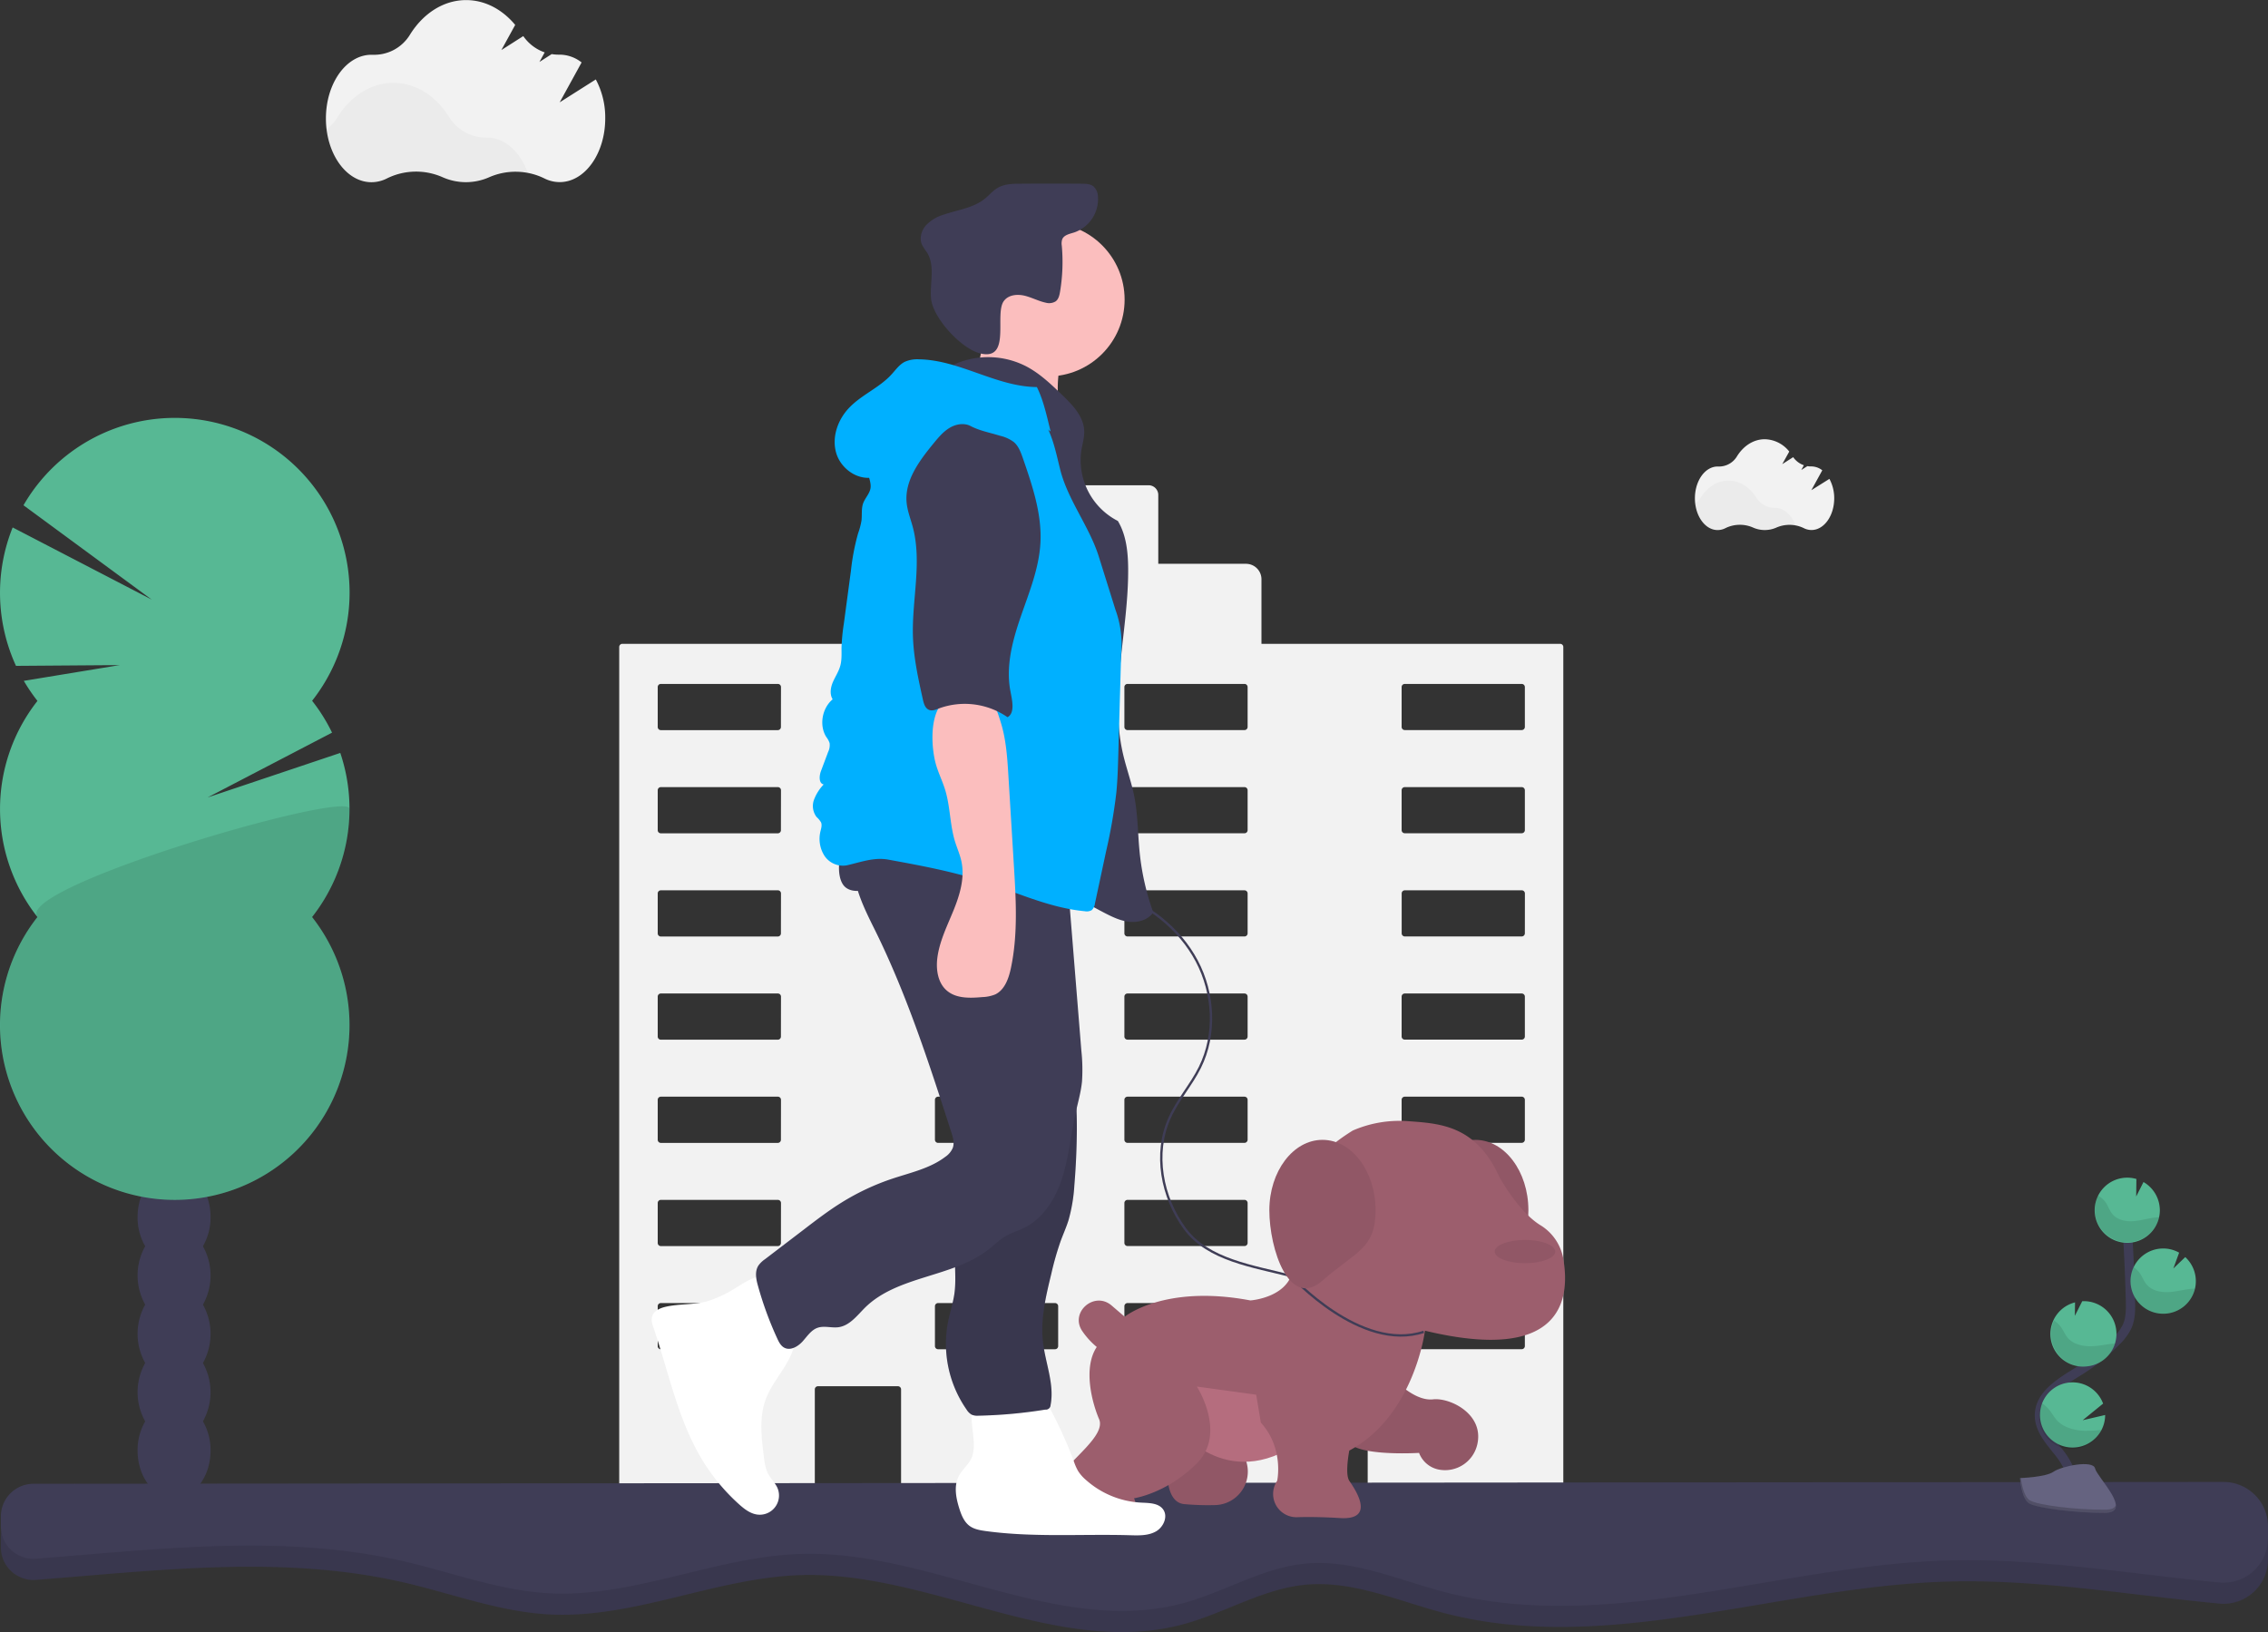 <svg id="f52a33bb-f0f0-440f-a6eb-12ce17e2b83a" data-name="Layer 1" xmlns="http://www.w3.org/2000/svg" width="974.38" height="701.23" viewBox="0 0 974.38 701.23"><rect x="0" y="0" width="974.38" height="701.23" fill="#333333" stroke="none"/><title>dog walking</title><path d="M783.11,376H654.76V348.26a6.64,6.64,0,0,0-6.64-6.64H610.43V312.05a4.18,4.18,0,0,0-4.18-4.18H557.7a4.18,4.18,0,0,0-4.18,4.18v29.57H509.21a6.64,6.64,0,0,0-6.64,6.64V376H380.18a1.35,1.35,0,0,0-1.34,1.35V745.89a1.35,1.35,0,0,0,1.34,1.35h81.34a1.35,1.35,0,0,0,1.35-1.35V696.31a1.36,1.36,0,0,1,1.35-1.35h34.36a1.36,1.36,0,0,1,1.35,1.35v49.58a1.35,1.35,0,0,0,1.34,1.35H662a1.36,1.36,0,0,0,1.35-1.35V696.31a1.35,1.35,0,0,1,1.34-1.35h34.36a1.35,1.35,0,0,1,1.35,1.35v49.58a1.36,1.36,0,0,0,1.35,1.35h81.34a1.36,1.36,0,0,0,1.35-1.35V377.37A1.36,1.36,0,0,0,783.11,376ZM448.31,677.74a1.34,1.34,0,0,1-1.34,1.34H396.73a1.34,1.34,0,0,1-1.35-1.34V660.58a1.35,1.35,0,0,1,1.35-1.35H447a1.35,1.35,0,0,1,1.34,1.35Zm0-44.34a1.34,1.34,0,0,1-1.34,1.35H396.73a1.34,1.34,0,0,1-1.35-1.35V616.25a1.34,1.34,0,0,1,1.35-1.35H447a1.34,1.34,0,0,1,1.34,1.35Zm0-44.33a1.35,1.35,0,0,1-1.34,1.35H396.73a1.35,1.35,0,0,1-1.35-1.35V571.91a1.35,1.35,0,0,1,1.35-1.35H447a1.35,1.35,0,0,1,1.34,1.35Zm0-44.34a1.34,1.34,0,0,1-1.34,1.35H396.73a1.34,1.34,0,0,1-1.35-1.35V527.58a1.34,1.34,0,0,1,1.35-1.35H447a1.34,1.34,0,0,1,1.34,1.35Zm0-44.33a1.35,1.35,0,0,1-1.34,1.35H396.73a1.35,1.35,0,0,1-1.35-1.35V483.24a1.34,1.34,0,0,1,1.35-1.34H447a1.34,1.34,0,0,1,1.34,1.34Zm0-44.33a1.34,1.34,0,0,1-1.34,1.34H396.73a1.34,1.34,0,0,1-1.35-1.34V438.91a1.35,1.35,0,0,1,1.35-1.35H447a1.35,1.35,0,0,1,1.34,1.35Zm0-44.34a1.34,1.34,0,0,1-1.34,1.35H396.73a1.34,1.34,0,0,1-1.35-1.35V394.58a1.34,1.34,0,0,1,1.35-1.35H447a1.34,1.34,0,0,1,1.34,1.35Zm119.11,266a1.34,1.34,0,0,1-1.35,1.34H515.83a1.35,1.35,0,0,1-1.35-1.34V660.58a1.36,1.36,0,0,1,1.35-1.35h50.24a1.35,1.35,0,0,1,1.35,1.35Zm0-44.34a1.34,1.34,0,0,1-1.35,1.35H515.83a1.35,1.35,0,0,1-1.35-1.35V616.25a1.35,1.35,0,0,1,1.35-1.35h50.24a1.34,1.34,0,0,1,1.35,1.35Zm0-44.33a1.35,1.35,0,0,1-1.35,1.35H515.83a1.36,1.36,0,0,1-1.35-1.35V571.91a1.36,1.36,0,0,1,1.35-1.35h50.24a1.35,1.35,0,0,1,1.35,1.35Zm0-44.34a1.34,1.34,0,0,1-1.35,1.35H515.83a1.35,1.35,0,0,1-1.35-1.35V527.58a1.35,1.35,0,0,1,1.35-1.35h50.24a1.34,1.34,0,0,1,1.35,1.35Zm0-44.33a1.35,1.35,0,0,1-1.35,1.35H515.83a1.36,1.36,0,0,1-1.35-1.35V483.24a1.35,1.35,0,0,1,1.35-1.34h50.24a1.34,1.34,0,0,1,1.35,1.34Zm0-44.33a1.34,1.34,0,0,1-1.35,1.34H515.83a1.35,1.35,0,0,1-1.35-1.34V438.91a1.36,1.36,0,0,1,1.35-1.35h50.24a1.35,1.35,0,0,1,1.35,1.35Zm0-44.34a1.34,1.34,0,0,1-1.35,1.35H515.83a1.35,1.35,0,0,1-1.35-1.35V394.58a1.35,1.35,0,0,1,1.35-1.35h50.24a1.34,1.34,0,0,1,1.35,1.35Zm81.39,266a1.34,1.34,0,0,1-1.35,1.34H597.22a1.35,1.35,0,0,1-1.35-1.34V660.58a1.36,1.36,0,0,1,1.35-1.35h50.24a1.35,1.35,0,0,1,1.35,1.35Zm0-44.34a1.34,1.34,0,0,1-1.35,1.35H597.22a1.35,1.35,0,0,1-1.35-1.35V616.25a1.35,1.35,0,0,1,1.35-1.35h50.24a1.34,1.34,0,0,1,1.35,1.35Zm0-44.33a1.35,1.35,0,0,1-1.35,1.35H597.22a1.36,1.36,0,0,1-1.35-1.35V571.91a1.36,1.36,0,0,1,1.35-1.35h50.24a1.35,1.35,0,0,1,1.35,1.35Zm0-44.34a1.34,1.34,0,0,1-1.35,1.35H597.22a1.35,1.35,0,0,1-1.35-1.35V527.58a1.35,1.35,0,0,1,1.35-1.35h50.24a1.34,1.34,0,0,1,1.35,1.35Zm0-44.33a1.35,1.35,0,0,1-1.35,1.35H597.22a1.36,1.36,0,0,1-1.35-1.35V483.24a1.35,1.35,0,0,1,1.35-1.34h50.24a1.34,1.34,0,0,1,1.35,1.34Zm0-44.33a1.34,1.34,0,0,1-1.35,1.34H597.22a1.35,1.35,0,0,1-1.35-1.34V438.91a1.36,1.36,0,0,1,1.35-1.35h50.24a1.35,1.35,0,0,1,1.35,1.35Zm0-44.34a1.34,1.34,0,0,1-1.35,1.35H597.22a1.35,1.35,0,0,1-1.35-1.35V394.58a1.35,1.35,0,0,1,1.35-1.35h50.24a1.34,1.34,0,0,1,1.35,1.35Zm119.11,266a1.35,1.35,0,0,1-1.35,1.34H716.33a1.34,1.34,0,0,1-1.35-1.34V660.58a1.35,1.35,0,0,1,1.35-1.35h50.24a1.36,1.36,0,0,1,1.35,1.35Zm0-44.34a1.35,1.35,0,0,1-1.35,1.35H716.33A1.34,1.34,0,0,1,715,633.4V616.25a1.34,1.34,0,0,1,1.35-1.35h50.24a1.35,1.35,0,0,1,1.35,1.35Zm0-44.33a1.36,1.36,0,0,1-1.35,1.35H716.33a1.35,1.35,0,0,1-1.35-1.35V571.91a1.35,1.35,0,0,1,1.35-1.35h50.24a1.36,1.36,0,0,1,1.35,1.35Zm0-44.34a1.35,1.35,0,0,1-1.35,1.35H716.33a1.34,1.34,0,0,1-1.35-1.35V527.58a1.34,1.34,0,0,1,1.35-1.35h50.24a1.35,1.35,0,0,1,1.35,1.35Zm0-44.33a1.36,1.36,0,0,1-1.35,1.35H716.33A1.35,1.35,0,0,1,715,500.4V483.24a1.34,1.34,0,0,1,1.35-1.34h50.24a1.35,1.35,0,0,1,1.35,1.34Zm0-44.33a1.35,1.35,0,0,1-1.35,1.34H716.33a1.34,1.34,0,0,1-1.35-1.34V438.91a1.35,1.35,0,0,1,1.35-1.35h50.24a1.36,1.36,0,0,1,1.35,1.35Zm0-44.34a1.35,1.35,0,0,1-1.35,1.35H716.33a1.34,1.34,0,0,1-1.35-1.35V394.58a1.34,1.34,0,0,1,1.35-1.35h50.24a1.35,1.35,0,0,1,1.35,1.35Z" transform="translate(-112.81 -99.39)" fill="#f2f2f2"/><path d="M368.78,133.52l-15.52,9.84,9.42-17.14a15.35,15.35,0,0,0-9.38-3.35h-.25a18.09,18.09,0,0,1-3.22-.24L344.57,126l2.25-4.1a18.66,18.66,0,0,1-9.2-7l-9.41,6,5.94-10.81c-5.5-6.61-12.92-10.66-21.09-10.66-9.79,0-18.51,5.82-24.14,14.89a18,18,0,0,1-16,8.6h-.52c-10.81,0-19.57,12.26-19.57,27.38s8.76,27.37,19.57,27.37a14.72,14.72,0,0,0,6.81-1.71,28.21,28.21,0,0,1,23.69-.46,24.66,24.66,0,0,0,20.14,0,28.23,28.23,0,0,1,23.47.46,14.72,14.72,0,0,0,6.75,1.67c10.81,0,19.57-12.26,19.57-27.37A34.71,34.71,0,0,0,368.78,133.52Z" transform="translate(-112.81 -99.39)" fill="#f2f2f2"/><path d="M339.53,173.57a28.89,28.89,0,0,0-16.77,1.82,24.69,24.69,0,0,1-20.13,0c-7.39-3.27-16.64-3.2-23.69.47a14.72,14.72,0,0,1-6.82,1.7c-9.6,0-17.59-9.67-19.25-22.43a18.53,18.53,0,0,0,4.8-5.17C263.3,140.83,272,135,281.81,135s18.4,5.75,24,14.73a18.48,18.48,0,0,0,15.95,8.76h.25C329.69,158.5,336.31,164.63,339.53,173.57Z" transform="translate(-112.81 -99.39)" opacity="0.03"/><path d="M898.76,305.13,891,310l4.7-8.55a7.67,7.67,0,0,0-4.68-1.67h-.12a8.6,8.6,0,0,1-1.61-.12l-2.62,1.67,1.12-2.05a9.4,9.4,0,0,1-4.59-3.48l-4.69,3,3-5.4A13.74,13.74,0,0,0,871,288.1c-4.88,0-9.23,2.91-12,7.43a9,9,0,0,1-8,4.29h-.26c-5.39,0-9.76,6.11-9.76,13.65s4.37,13.65,9.76,13.65a7.32,7.32,0,0,0,3.4-.85,14.08,14.08,0,0,1,11.81-.23,12.33,12.33,0,0,0,10.05,0,14.11,14.11,0,0,1,11.71.23,7.29,7.29,0,0,0,3.36.83c5.39,0,9.76-6.11,9.76-13.65A17.41,17.41,0,0,0,898.76,305.13Z" transform="translate(-112.81 -99.39)" fill="#f2f2f2"/><path d="M884.17,325.1a14.52,14.52,0,0,0-8.37.91,12.28,12.28,0,0,1-5,1.06,12.41,12.41,0,0,1-5-1.08,14.1,14.1,0,0,0-11.82.23,7.29,7.29,0,0,1-3.4.85c-4.79,0-8.77-4.82-9.6-11.19a9.26,9.26,0,0,0,2.4-2.58c2.8-4.52,7.15-7.43,12-7.43s9.18,2.87,12,7.35a9.22,9.22,0,0,0,8,4.37h.13C879.26,317.59,882.56,320.65,884.17,325.1Z" transform="translate(-112.81 -99.39)" opacity="0.03"/><path d="M1087.19,764.35v5a19.12,19.12,0,0,1-20.91,19c-39.15-3.72-78.12-10.64-117.4-9.44-72.42,2.21-145.44,31.83-215.54,13.53-19.77-5.16-39.32-14.13-59.66-12.2-18.25,1.73-34.49,12.05-52.17,16.89C567.74,811.89,513,774.59,457.25,776.09c-36.74,1-71.92,18.89-108.62,16.9-21.27-1.14-41.53-8.92-62.28-13.71-51.66-11.94-104.86-5.26-158.09-1.12a14,14,0,0,1-15.07-13.92V760a14,14,0,0,1,14-14l940.92-.76A19.12,19.12,0,0,1,1087.19,764.35Z" transform="translate(-112.81 -99.39)" fill="#3f3d56"/><path d="M1087.19,764.35v5a19.12,19.12,0,0,1-20.91,19c-39.15-3.72-78.12-10.64-117.4-9.44-72.42,2.21-145.44,31.83-215.54,13.53-19.77-5.16-39.32-14.13-59.66-12.2-18.25,1.73-34.49,12.05-52.17,16.89C567.74,811.89,513,774.59,457.25,776.09c-36.74,1-71.92,18.89-108.62,16.9-21.27-1.14-41.53-8.92-62.28-13.71-51.66-11.94-104.86-5.26-158.09-1.12a14,14,0,0,1-15.07-13.92V760a14,14,0,0,1,14-14l940.92-.76A19.12,19.12,0,0,1,1087.19,764.35Z" transform="translate(-112.81 -99.39)" opacity="0.1"/><path d="M1087.19,755.2v5a20.39,20.39,0,0,1-.11,2.08,19.11,19.11,0,0,1-20.8,17c-39.15-3.73-78.12-10.65-117.4-9.44-72.42,2.22-145.44,31.84-215.54,13.53-19.77-5.16-39.32-14.13-59.66-12.2-18.25,1.73-34.49,12-52.17,16.9C567.74,802.75,513,765.45,457.25,767c-36.74,1-71.92,18.89-108.62,16.91-21.27-1.15-41.53-8.92-62.28-13.72-51.65-11.93-104.86-5.26-158.09-1.12a14,14,0,0,1-14.86-11.5,13.7,13.7,0,0,1-.21-2.42v-4.28a14,14,0,0,1,14-14L363,736.67l481.81-.4,223.28-.18A19.11,19.11,0,0,1,1087.19,755.2Z" transform="translate(-112.81 -99.39)" fill="#3f3d56"/><path d="M1001.79,740.76c3-5.51-.41-12.26-4.29-17.18s-8.61-10-8.51-16.29c.15-9,9.7-14.31,17.33-19.08a84.87,84.87,0,0,0,15.56-12.51,23,23,0,0,0,4.78-6.4c1.58-3.52,1.53-7.52,1.43-11.38q-.49-19.26-1.9-38.49" transform="translate(-112.81 -99.39)" fill="none" stroke="#3f3d56" stroke-miterlimit="10" stroke-width="4"/><path d="M1040.7,618.73a14,14,0,0,0-7-11.5l-3.14,6.22.09-7.53a13.86,13.86,0,0,0-4.62-.55,14,14,0,1,0,14.68,13.36Z" transform="translate(-112.81 -99.39)" fill="#57b894"/><path d="M1015.67,713.72a14,14,0,1,1,.68-11.3l-8.77,7.14,9.65-2.24A14,14,0,0,1,1015.67,713.72Z" transform="translate(-112.81 -99.39)" fill="#57b894"/><path d="M1008.74,686.48a14,14,0,0,1-4.45-27.54l-.08,5.78,3.18-6.29h0a14,14,0,0,1,14.67,13.37,13.87,13.87,0,0,1-.6,4.79A14.05,14.05,0,0,1,1008.74,686.48Z" transform="translate(-112.81 -99.39)" fill="#57b894"/><path d="M1042.81,663.8a14,14,0,1,1-1.32-28,13.88,13.88,0,0,1,7.52,1.78l-2.48,6.79,5.11-4.89a14,14,0,0,1,4.53,9.68,13.76,13.76,0,0,1-.35,3.87A14,14,0,0,1,1042.81,663.8Z" transform="translate(-112.81 -99.39)" fill="#57b894"/><path d="M1038.81,622.47c-3.24.36-6.39,1.37-9.64,1.57s-6.82-.58-8.88-3.11c-1.1-1.36-1.66-3.08-2.59-4.57a10,10,0,0,0-3.54-3.32,14,14,0,1,0,26.24,9.31C1039.87,622.38,1039.34,622.41,1038.81,622.47Z" transform="translate(-112.81 -99.39)" opacity="0.1"/><path d="M1042.81,663.8a14,14,0,0,1-13.35-20,10.27,10.27,0,0,1,2.82,2.83c1,1.51,1.61,3.25,2.78,4.63,2.19,2.58,5.92,3.42,9.31,3.26s6.66-1.11,10-1.42c.47-.05.94-.08,1.42-.09A14,14,0,0,1,1042.81,663.8Z" transform="translate(-112.81 -99.39)" opacity="0.1"/><path d="M1008.74,686.48a14,14,0,0,1-13.47-19.76,11,11,0,0,1,3,2.85c1.09,1.54,1.77,3.31,3,4.73,2.37,2.64,6.35,3.56,9.93,3.48s6.83-.93,10.28-1.19A14.05,14.05,0,0,1,1008.74,686.48Z" transform="translate(-112.81 -99.39)" opacity="0.1"/><path d="M1015.67,713.72a14,14,0,0,1-25.59-11.45,14.09,14.09,0,0,1,3.08,2.75c1.34,1.63,2.22,3.47,3.76,5,2.87,2.81,7.5,4,11.63,4.08A60,60,0,0,0,1015.67,713.72Z" transform="translate(-112.81 -99.39)" opacity="0.1"/><path d="M980.62,734.42s11.08-.35,14.42-2.72,17-5.22,17.86-1.41,16.65,19,4.14,19.07-29-2-32.39-4S980.62,734.42,980.62,734.42Z" transform="translate(-112.81 -99.39)" fill="#656380"/><path d="M1017.27,748c-12.51.1-29.06-1.95-32.39-4-2.54-1.54-3.55-7.09-3.89-9.65l-.37,0s.7,8.93,4,11,19.89,4.08,32.39,4c3.61,0,4.86-1.32,4.79-3.22C1021.33,747.29,1020,748,1017.27,748Z" transform="translate(-112.81 -99.39)" opacity="0.2"/><path d="M723.79,619.35c0,16.7,8.56,17.68,22.83,30.23s22.82-13.53,22.82-30.23-10.22-30.24-22.82-30.24S723.79,602.65,723.79,619.35Z" transform="translate(-112.81 -99.39)" fill="#915766"/><path d="M578.12,469.31c-1.35,3.27.52,7.13,3.31,9.29s6.32,3.09,9.67,4.21c15,5,28.42,15.44,35.84,29.42s8.41,31.53,1.38,45.72c-3.75,7.57-9.56,14-13,21.69-6.92,15.3-3.41,34.07,6.53,47.61s29.41,16.15,45.66,20.35c0,0,42,33,57,24" transform="translate(-112.81 -99.39)" fill="none" stroke="#3f3d56" stroke-miterlimit="10"/><path d="M614.47,727.6s-2,17,7,18a115.81,115.81,0,0,0,13.2.43,14.41,14.41,0,0,0,12.07-22l-.27-.42C637.47,709.6,614.47,727.6,614.47,727.6Z" transform="translate(-112.81 -99.39)" fill="#915766"/><path d="M619.47,713.6s22,29,55,3-7-38-7-38h-42l-25,11Z" transform="translate(-112.81 -99.39)" fill="#b56d7e"/><path d="M709.47,689.6s10,12,19,11c7.22-.8,21.52,6.12,19.15,18.7A14.22,14.22,0,0,1,731,730.78a11.39,11.39,0,0,1-8.53-7.18s-32,2-31-7S709.47,689.6,709.47,689.6Z" transform="translate(-112.81 -99.39)" fill="#915766"/><path d="M627,695.1s13,20,0,33-27,15-27,15,5,9-14,8-25-7-19-16,21-19,18-26-7-22-1-31a33.08,33.08,0,0,1-6.3-6.94c-5.31-8.08,5.32-17.18,12.67-10.89L596,665.1s17-14,54-7c0,0,15-1,18-12,0,0-16-35,26-61a50.28,50.28,0,0,1,24-4c14,1,29,2,39,24,0,0,8.17,15,17.77,20.78a21.15,21.15,0,0,1,9.73,14.74c2.89,17.23-.77,44.63-59.5,30.48,0,0-4.5,36.5-32.5,51.5,0,0-2,10,0,13s12,17-4,16c-8-.49-14.17-.5-18.42-.37a10,10,0,0,1-8.75-15.36c.05-.09.11-.18.17-.27s3-14-7-25l-2-12Z" transform="translate(-112.81 -99.39)" fill="#9c5e6d"/><ellipse cx="655.16" cy="537.72" rx="13" ry="5" fill="#915766"/><path d="M425.9,654.48a49,49,0,0,1-9.31,4c-5.78,1.58-12,1-17.81,2.35-2.39.55-5,1.71-5.75,4-.56,1.71,0,3.56.63,5.27,6.45,18.92,10.34,39,20.64,56.17a84.93,84.93,0,0,0,15.94,19.34c2.34,2.11,5,4.18,8.12,4.51a8.26,8.26,0,0,0,8.4-11.6c-.93-2-2.64-3.64-3.75-5.6-1.36-2.4-1.73-5.22-2.07-8-1-8.09-2-16.55.81-24.22,1.88-5.14,5.33-9.52,8.2-14.17s5.27-10,4.63-15.43c-.44-3.71-2.25-7.1-4.16-10.31s-5.7-11.86-9.55-12.93S429.39,652.69,425.9,654.48Z" transform="translate(-112.81 -99.39)" fill="#fff"/><path d="M531.18,719.86a16.14,16.14,0,0,1-.75,5.41c-1.21,3.18-4.2,5.36-5.74,8.39-2.15,4.21-1.17,9.31.25,13.82.89,2.83,2.06,5.77,4.45,7.52,1.94,1.41,4.41,1.84,6.78,2.17,20.55,2.84,41.41,1.21,62.14,1.81,3.78.11,7.78.24,11.08-1.61s5.34-6.49,3.09-9.53c-2-2.73-6-2.7-9.38-2.87a38.57,38.57,0,0,1-23.82-9.81,17,17,0,0,1-3.34-3.84,23.08,23.08,0,0,1-1.75-4,179.23,179.23,0,0,0-10.35-22.91c-1.11-2.07-2.37-4.22-4.45-5.33a11.8,11.8,0,0,0-4.82-1.05c-5.17-.34-18.55-2.1-22.54,1.92C528.34,703.65,531.26,715.15,531.18,719.86Z" transform="translate(-112.81 -99.39)" fill="#fff"/><circle cx="450.16" cy="128.72" r="33" fill="#fbbebe"/><path d="M533.17,255.35c-2,5.26-5.29,10.19-10.13,13l45.64,9.31a48.17,48.17,0,0,1-.64-20.35,11.88,11.88,0,0,0,.27-5c-.86-3.31-4.59-4.91-7.92-5.67-8.33-1.9-15.7-2.92-23.44-6.59C534.59,244.1,534.92,250.68,533.17,255.35Z" transform="translate(-112.81 -99.39)" fill="#fbbebe"/><path d="M522.65,256a35.72,35.72,0,0,1,31.11.82c5.85,3.08,10.7,7.74,15.46,12.33,4.39,4.23,9.07,9.08,9.38,15.17.15,2.95-.77,5.83-1.24,8.75a29.35,29.35,0,0,0,15.7,30.14c3.62,6,4.37,13.36,4.43,20.41.21,26.69-8.21,53.71-2.2,79.72,1.41,6.1,3.6,12,4.82,18.16,1.58,8,1.5,16.15,2.33,24.23a108.41,108.41,0,0,0,5.82,25.62c-2,3.16-6.12,4.37-9.84,4.11s-7.21-1.87-10.53-3.57c-16.08-8.23-30.82-19.08-47.48-26.08-11-4.63-22.76-7.51-33.45-12.86s-20.64-13.83-23.91-25.32c-1.41-5-1.5-10.21-1.58-15.38-.32-21.77-.62-43.78,4.12-65,4.17-18.74,12.23-36.66,14-55.78.57-6.23.58-12.89,4.06-18.08C508.55,266,519.16,264.13,522.65,256Z" transform="translate(-112.81 -99.39)" fill="#3f3d56"/><path d="M544.2,228.57c1.95-2.54,5.7-2.88,8.81-2.13s6,2.35,9.1,3a5.36,5.36,0,0,0,4.27-.6c1.21-.93,1.58-2.56,1.84-4.07a77.63,77.63,0,0,0,.76-19.79,5.91,5.91,0,0,1,.18-2.78c.78-1.87,3.15-2.32,5.08-2.92a15.16,15.16,0,0,0,10.27-15.52,6.13,6.13,0,0,0-1.89-4.26c-1.34-1.09-3.21-1.16-4.94-1.18q-13.3-.1-26.61,0c-3.28,0-6.73.11-9.58,1.75-2.1,1.21-3.67,3.15-5.56,4.68-4.92,4-11.59,4.78-17.58,6.82a17.44,17.44,0,0,0-7.71,4.6c-2,2.28-2.95,5.66-1.7,8.42a30.69,30.69,0,0,0,2.15,3.31c3.54,5.65,1.18,13,1.71,19.63.66,8.3,12.94,21.77,21.27,23.73C547.52,254.4,539.75,234,544.2,228.57Z" transform="translate(-112.81 -99.39)" fill="#3f3d56"/><path d="M525.57,592.51c.85,6.06,1.94,12.15,1.65,18.26-.41,8.53-3.48,16.76-4.05,25.28-.43,6.37.56,12.81-.33,19.13-.57,4-1.88,7.94-2.7,12A49.42,49.42,0,0,0,528.08,705a6.17,6.17,0,0,0,2.3,2.24,6.58,6.58,0,0,0,2.86.38A205.6,205.6,0,0,0,561.91,705a2,2,0,0,0,2.24-1.9c1.76-9-2.25-18.1-3.27-27.25-1.09-9.77,1.25-19.56,3.58-29.12a128.41,128.41,0,0,1,3.95-13.92c1.12-3.08,2.48-6.06,3.46-9.19a70,70,0,0,0,2.51-15q1-12,1.07-24.15c0-7.64-.22-15.33-1.89-22.79-2.14-9.49-6.52-18.31-10.87-27-2.35.37-4.4,1.74-6.39,3a143.79,143.79,0,0,1-17.49,9.66c-4.06,1.88-12,3.22-14.56,7.16s-.9,11.78-.71,16.06C523.88,577.91,524.56,585.24,525.57,592.51Z" transform="translate(-112.81 -99.39)" fill="#3f3d56"/><path d="M525.57,592.51c.85,6.06,1.94,12.15,1.65,18.26-.41,8.53-3.48,16.76-4.05,25.28-.43,6.37.56,12.81-.33,19.13-.57,4-1.88,7.94-2.7,12A49.42,49.42,0,0,0,528.08,705a6.17,6.17,0,0,0,2.3,2.24,6.58,6.58,0,0,0,2.86.38A205.6,205.6,0,0,0,561.91,705a2,2,0,0,0,2.24-1.9c1.76-9-2.25-18.1-3.27-27.25-1.09-9.77,1.25-19.56,3.58-29.12a128.41,128.41,0,0,1,3.95-13.92c1.12-3.08,2.48-6.06,3.46-9.19a70,70,0,0,0,2.51-15q1-12,1.07-24.15c0-7.64-.22-15.33-1.89-22.79-2.14-9.49-6.52-18.31-10.87-27-2.35.37-4.4,1.74-6.39,3a143.79,143.79,0,0,1-17.49,9.66c-4.06,1.88-12,3.22-14.56,7.16s-.9,11.78-.71,16.06C523.88,577.91,524.56,585.24,525.57,592.51Z" transform="translate(-112.81 -99.39)" opacity="0.1"/><path d="M481,463.06c-4.38,11.8,2.06,24.55,7.66,35.82C502.4,526.65,512,556.29,521.5,585.8c.71,2.21,1.43,4.62.63,6.8a8.84,8.84,0,0,1-3.21,3.81c-6.57,5-14.93,6.77-22.75,9.38a103.05,103.05,0,0,0-21.58,10.11c-5.66,3.51-11,7.57-16.27,11.62L441.45,640.4a11.1,11.1,0,0,0-2.82,2.73c-1.63,2.55-1,5.88-.15,8.8a149,149,0,0,0,8.26,22.54c.7,1.53,1.52,3.13,3,3.93,2.64,1.41,5.86-.46,7.87-2.68s3.75-5,6.58-5.91,5.95.2,8.9-.21c4.79-.68,8-5.08,11.41-8.46,14.08-13.82,37.59-12.82,53.09-25,2.36-1.86,4.51-4,7.09-5.55s5.59-2.39,8.31-3.76c8.26-4.16,13.46-12.77,16.24-21.59s3.58-18.14,5.58-27.18c1-4.67,2.39-9.29,2.85-14a75.68,75.68,0,0,0-.28-13.29l-5.59-69.15c-.46-5.63-.91-11.26-1.8-16.84-16.6.59-33.19,1.26-49.8,1.46C507,466.31,493.5,467.24,481,463.06Z" transform="translate(-112.81 -99.39)" fill="#3f3d56"/><path d="M474.86,479.23c2.25,3.63,7.73,3.55,11.5,1.57s6.71-5.33,10.49-7.29c5.09-2.65,11.1-2.55,16.83-2.39,9.07.26,18.25.53,27,3,9,2.57,17.81,7.52,27.15,6.53,1.62-.17,3.4-.64,4.28-2a6.46,6.46,0,0,0,.71-3.23l.3-8.16a7.38,7.38,0,0,0-.65-4.12,6.89,6.89,0,0,0-3.09-2.37c-13.29-6.43-28.43-7.63-43.18-8.14q-11.25-.37-22.51-.31c-6.36,0-14-.88-20.2.82C475.16,455.43,470.64,472.46,474.86,479.23Z" transform="translate(-112.81 -99.39)" fill="#3f3d56"/><path d="M558.27,265.69c-17.41-.15-33.18-11.64-50.58-11.92a13.26,13.26,0,0,0-6.15,1.06c-2.42,1.22-4,3.58-5.86,5.58-5.14,5.57-12.6,8.55-17.88,14-5,5.1-7.72,12.69-5.76,19.53s9.34,12.08,16.26,10.44a41.9,41.9,0,0,1,16.33-22.18,82,82,0,0,1,12.76-6.7c7.83-3.55,16.57-7.16,24.74-4.5a34.81,34.81,0,0,1,8.44,4.6l13.61,9.14C562.6,278.48,561.17,271.46,558.27,265.69Z" transform="translate(-112.81 -99.39)" fill="#00b0ff"/><path d="M486.3,298.32c-2.31,2.88,1,7.06.51,10.72-.34,2.43-2.34,4.29-3.18,6.6s-.4,5-.73,7.56a32.76,32.76,0,0,1-1.45,5.39,96.84,96.84,0,0,0-3.06,16l-3.05,22.76a85.3,85.3,0,0,0-1,10.33c0,2.59.16,5.23-.52,7.73s-2.16,4.67-3.17,7-1.47,5.24-.11,7.43c-4.55,3.78-5.9,11.22-2.72,16.21a8.88,8.88,0,0,1,1.4,2.58,6.58,6.58,0,0,1-.62,3.8l-3.08,8.21c-.79,2.1-1,5.3,1.16,5.78a19.29,19.29,0,0,0-4.16,6.57,7.8,7.8,0,0,0,1.11,7.41,9.75,9.75,0,0,1,1.93,2.34c.47,1.16.06,2.47-.23,3.69a13.55,13.55,0,0,0,1.68,10.63,9.52,9.52,0,0,0,9.59,4.11c6.16-1.39,11.7-3.58,17.91-2.44,13.38,2.45,26.8,4.92,39.76,9.06,14.78,4.72,29.1,11.64,44.56,13.09a4.28,4.28,0,0,0,3-.46,4.49,4.49,0,0,0,1.38-2.83L588,465.2a229.77,229.77,0,0,0,4.39-25.09c.55-5.44.7-10.92.86-16.39l1.23-43.54A43.36,43.36,0,0,0,592,361.25l-7.08-22.6c-4-12.9-13.31-24.34-16.61-37.45-2.09-8.3-3.63-17.2-9.24-23.67-8-9.22-21.8-10.65-33.89-9.07-5.47.72-11,2-15.7,4.79-5.47,3.27-9.49,8.43-13.39,13.48C492.85,290.88,489.58,294.22,486.3,298.32Z" transform="translate(-112.81 -99.39)" fill="#00b0ff"/><path d="M514.54,426.39c1,4.3,3.09,8.26,4.37,12.48,2.14,7.07,2,14.69,4.1,21.76.9,3,2.21,5.82,2.85,8.85,1.51,7.08-.69,14.39-3.42,21.09s-6.05,13.3-6.94,20.48c-.62,5.05.28,10.76,4.17,14,4.05,3.41,9.92,3.18,15.19,2.72a16.14,16.14,0,0,0,5.52-1.14c4-1.91,5.72-6.68,6.67-11,3.15-14.6,2.25-29.73,1.33-44.64L546,432c-.46-7.5-1-15.16-3.27-22.37-.84-2.62-2.3-7.92-4.7-9.6s-9.14-1.73-12.08-1.87C512.15,397.52,512.31,416.75,514.54,426.39Z" transform="translate(-112.81 -99.39)" fill="#fbbebe"/><path d="M529.8,282.43c-2.81-1.47-6.35-.84-9.07.81s-4.79,4.14-6.81,6.6c-6.08,7.42-12.51,15.94-11.61,25.49.34,3.58,1.71,7,2.64,10.45,4.07,15.23-.43,31.35.08,47.12.3,9.11,2.28,18.07,4.26,27,.4,1.81,1,3.91,2.8,4.53,1.32.45,2.75-.14,4-.63a32.32,32.32,0,0,1,29.57,3.72c3.27-1.74,2-7.24,1.31-10.87-2.17-10.77.78-21.88,4.36-32.27s7.87-20.76,8.47-31.73c.67-12.44-3.45-24.57-7.52-36.34-.89-2.57-1.86-5.26-3.92-7a15.6,15.6,0,0,0-5.92-2.7C538.17,285.26,533.79,284.52,529.8,282.43Z" transform="translate(-112.81 -99.39)" fill="#3f3d56"/><path d="M667.47,647.6s30,33,57,24" transform="translate(-112.81 -99.39)" fill="none" stroke="#3f3d56" stroke-miterlimit="10"/><path d="M703.79,619.35c0,16.7-8.55,17.68-22.82,30.23s-22.82-13.53-22.82-30.23,10.22-30.24,22.82-30.24S703.79,602.65,703.79,619.35Z" transform="translate(-112.81 -99.39)" fill="#915766"/><path d="M200,634.81a24.69,24.69,0,0,0,3.27-12.54c0-11.33-7-20.51-15.68-20.51s-15.67,9.18-15.67,20.51a24.69,24.69,0,0,0,3.27,12.54,25.68,25.68,0,0,0,0,25.08,25.68,25.68,0,0,0,0,25.08,25.68,25.68,0,0,0,0,25.08,24.72,24.72,0,0,0-3.27,12.54c0,11.33,7,20.52,15.67,20.52s15.68-9.19,15.68-20.52A24.72,24.72,0,0,0,200,710.05,25.68,25.68,0,0,0,200,685a25.68,25.68,0,0,0,0-25.08,25.68,25.68,0,0,0,0-25.08Z" transform="translate(-112.81 -99.39)" fill="#3f3d56"/><ellipse cx="74.74" cy="497.81" rx="15.67" ry="20.52" fill="#3f3d56"/><ellipse cx="74.74" cy="472.73" rx="15.67" ry="20.52" fill="#3f3d56"/><path d="M128.88,400.5a76.34,76.34,0,0,1-5.84-8.59l41.19-6.77-44.55.33A75.22,75.22,0,0,1,118.25,326L178,357,122.9,316.47a75.08,75.08,0,1,1,124,84,74.34,74.34,0,0,1,8.56,13.69L202,442l57-19.13a75.14,75.14,0,0,1-12.11,70.51,75.08,75.08,0,1,1-118,0,75.08,75.08,0,0,1,0-92.84Z" transform="translate(-112.81 -99.39)" fill="#57b894"/><path d="M263,446.92a74.8,74.8,0,0,1-16.07,46.42,75.08,75.08,0,1,1-118,0C118.82,480.56,263,438.49,263,446.92Z" transform="translate(-112.81 -99.39)" opacity="0.1"/></svg>